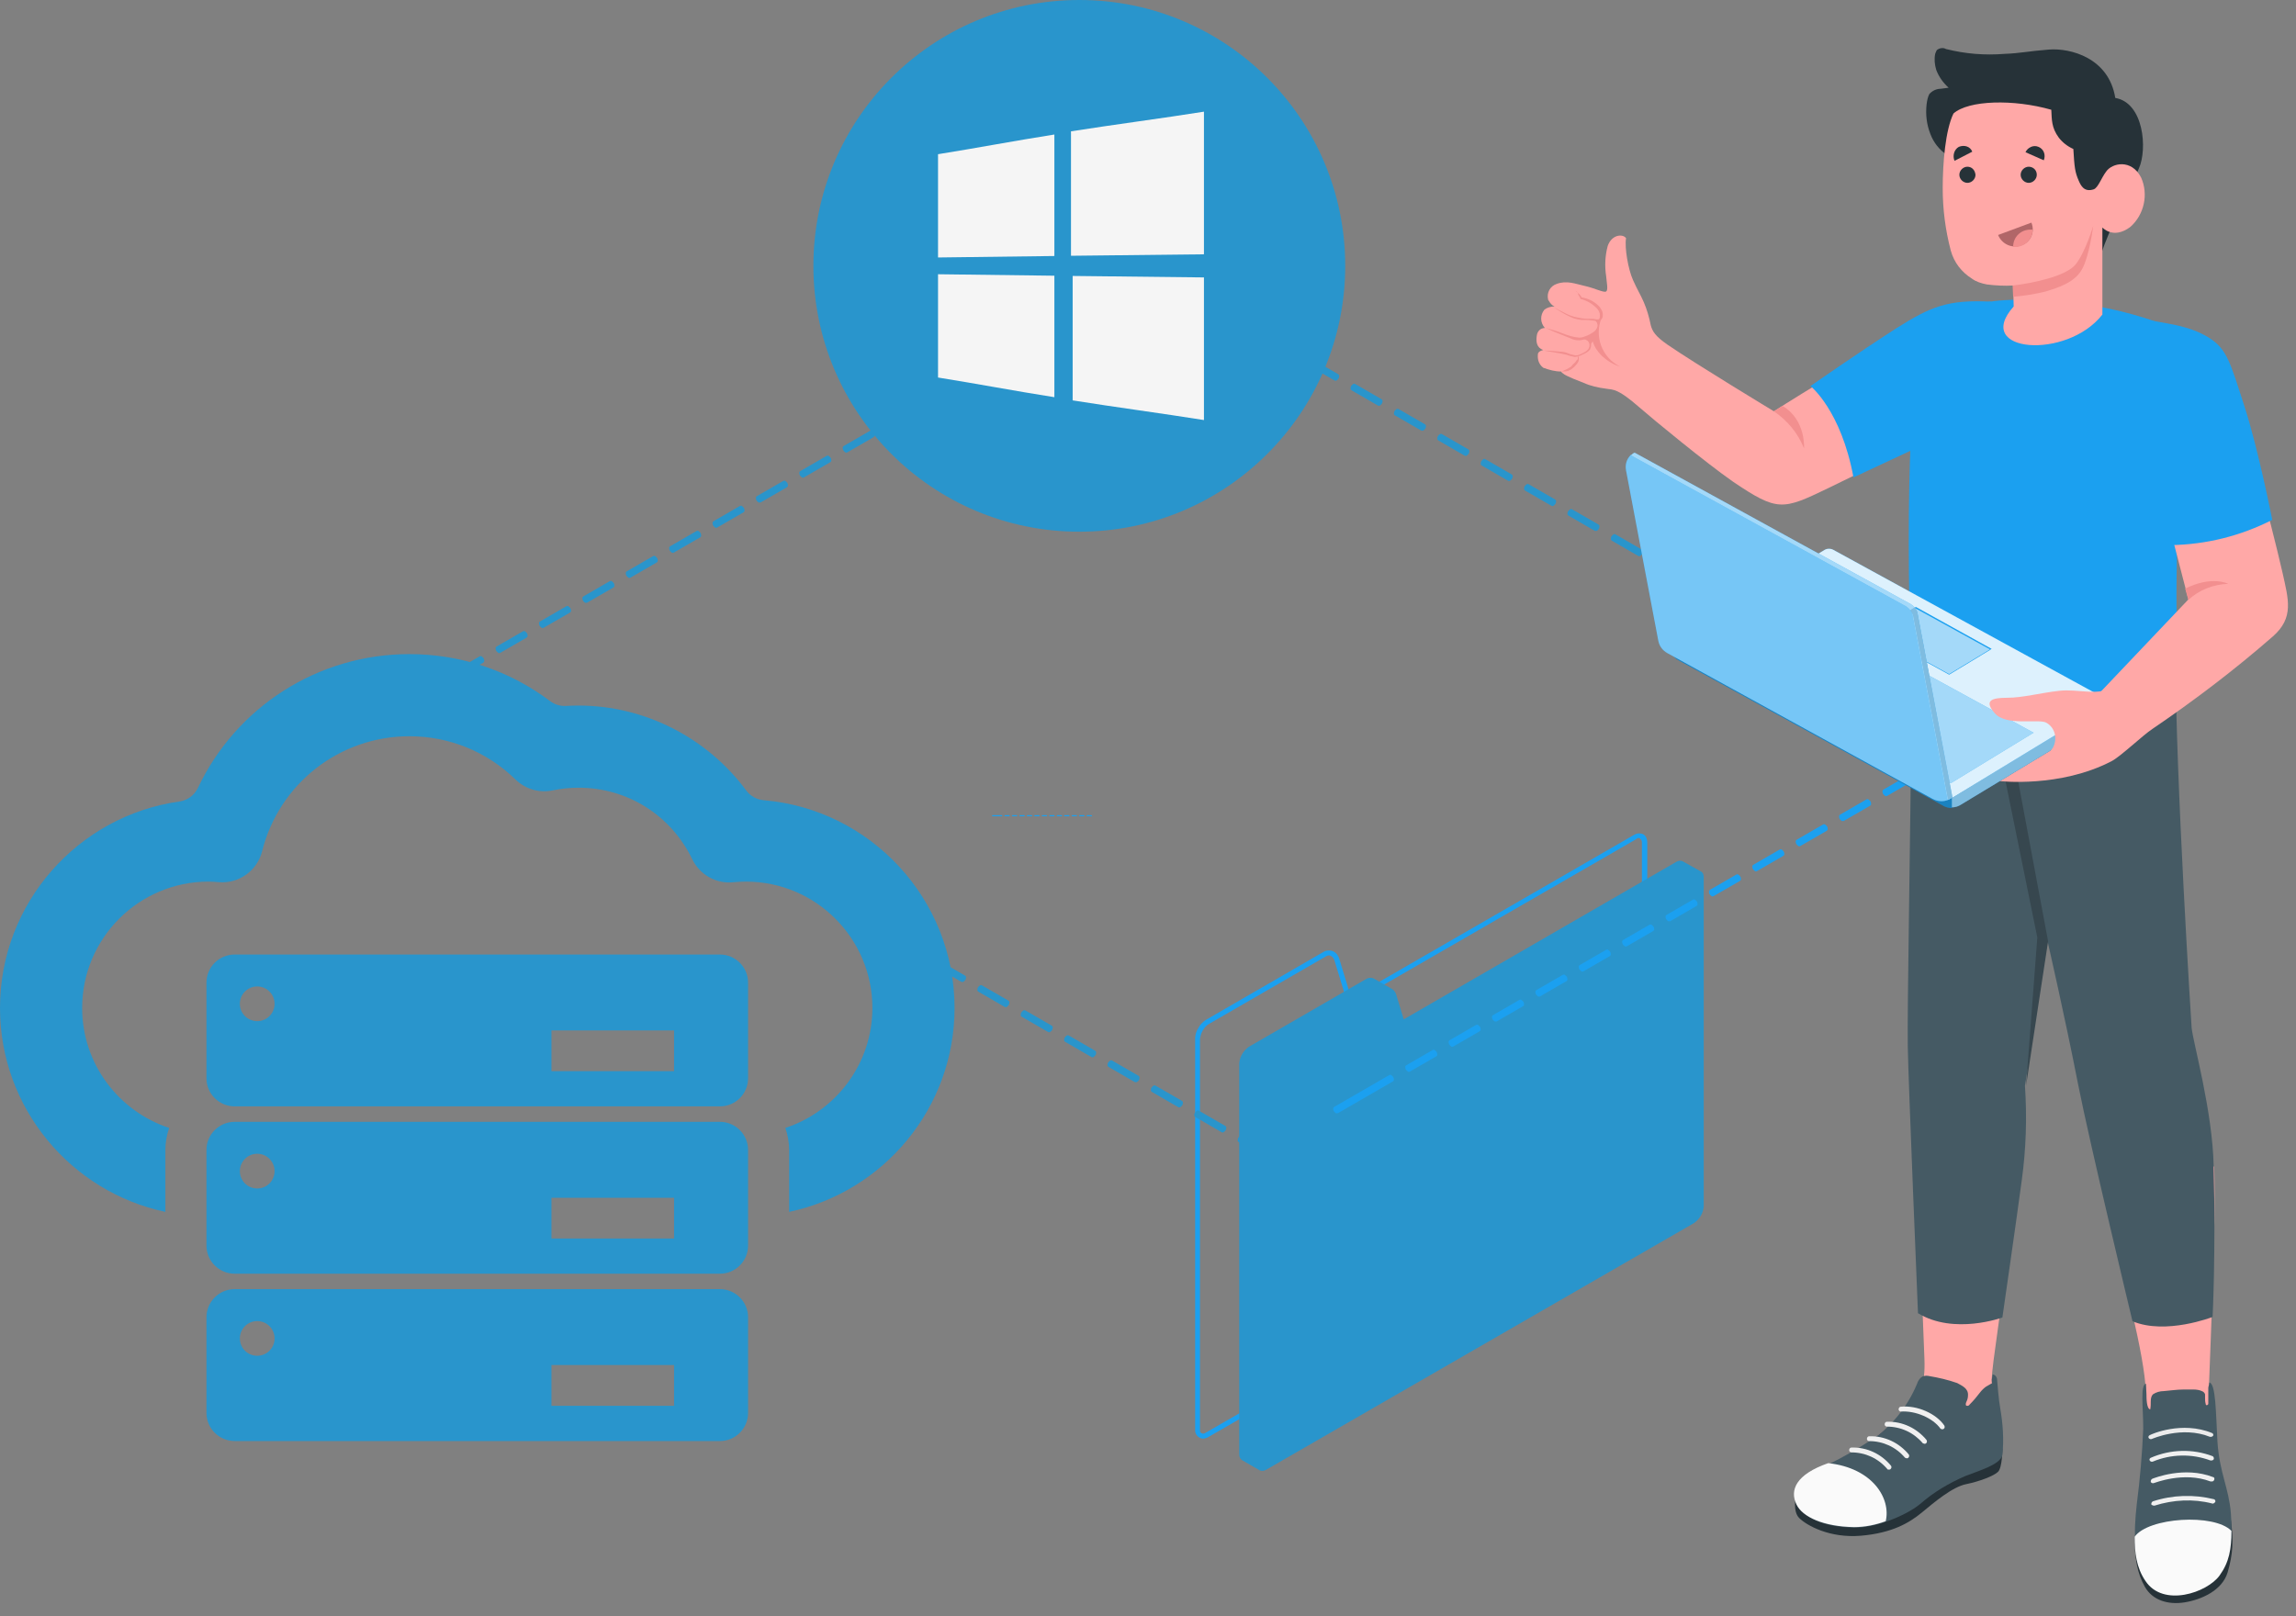 <?xml version="1.0" encoding="UTF-8" standalone="no"?><!DOCTYPE svg PUBLIC "-//W3C//DTD SVG 1.1//EN" "http://www.w3.org/Graphics/SVG/1.1/DTD/svg11.dtd"><svg width="100%" height="100%" viewBox="0 0 125 88" version="1.1" xmlns="http://www.w3.org/2000/svg" xmlns:xlink="http://www.w3.org/1999/xlink" xml:space="preserve" xmlns:serif="http://www.serif.com/" style="fill-rule:evenodd;clip-rule:evenodd;stroke-linejoin:round;stroke-miterlimit:2;"><rect x="0" y="0" width="125" height="88" fill="#808080" stroke="none"/><g><path d="M65.505,78.339c-0.234,0 -0.439,-0.205 -0.439,-0.439l0,-21.337c0,-0.205 0.059,-0.41 0.176,-0.586c0.088,-0.175 0.234,-0.322 0.41,-0.439l6.38,-3.688c0.176,-0.117 0.41,-0.117 0.586,-0.029c0.146,0.088 0.234,0.205 0.292,0.381l0.527,1.727c0.029,0.117 0.088,0.204 0.205,0.234c0.088,0.029 0.205,0.029 0.293,-0.03l15.015,-8.663c0.146,-0.088 0.292,-0.117 0.468,-0.059l0.059,0.029c0.146,0.088 0.205,0.264 0.205,0.439l-0,17.913c-0.03,0.41 -0.235,0.79 -0.586,1.025l-23.357,13.463c-0.087,0.03 -0.146,0.059 -0.234,0.059Zm6.849,-26.313c-0.058,0 -0.146,0.029 -0.175,0.059l-6.381,3.687c-0.146,0.088 -0.234,0.205 -0.322,0.352c-0.088,0.146 -0.117,0.292 -0.146,0.439l-0,21.337c-0,0.059 0.029,0.117 0.087,0.146c0.059,0.03 0.117,0.03 0.176,0l23.357,-13.464c0.263,-0.175 0.439,-0.468 0.439,-0.79l-0,-17.913c-0,-0.087 -0.029,-0.146 -0.088,-0.204l-0.029,-0.03c-0.088,-0.029 -0.147,0 -0.205,0.059l-15.015,8.664c-0.264,0.175 -0.644,0.087 -0.82,-0.176c-0.029,-0.059 -0.058,-0.117 -0.058,-0.176l-0.527,-1.727c-0.029,-0.087 -0.088,-0.175 -0.146,-0.204c-0.03,-0.03 -0.088,-0.059 -0.147,-0.059Z" style="fill:#1ba0f0;fill-rule:nonzero;"/><path d="M92.755,47.782c-0,-0.117 -0.029,-0.263 -0.147,-0.322l-0.995,-0.556c-0.117,-0.059 -0.263,-0.029 -0.351,0.029l-14.839,8.576l-0.41,-1.346c-0.029,-0.117 -0.117,-0.234 -0.205,-0.293l-0.966,-0.556c-0.146,-0.088 -0.322,-0.088 -0.468,-0l-6.381,3.688c-0.293,0.205 -0.498,0.527 -0.527,0.907l0,21.279c0,0.117 0.029,0.234 0.147,0.322l0.965,0.556c0.118,0.058 0.264,0.029 0.352,-0.029l23.298,-13.435c0.293,-0.205 0.498,-0.527 0.527,-0.907l-0,-17.913Z" style="fill:#2995cc;fill-rule:nonzero;"/></g><g><path d="M54.03,44.39c-0.007,-0 -0.015,0.005 -0.015,0.01c-0.008,0.01 -0.008,0.024 -0,0.039c-0,0.005 0.008,0.005 0.015,0.01l0.515,-0c0.007,-0 0.015,-0.005 0.015,-0.01c0.008,-0.01 0.008,-0.025 -0,-0.039c-0,-0.005 -0.008,-0.01 -0.015,-0.01l-0.515,-0Z" style="fill:#1ba0f0;fill-rule:nonzero;"/><path d="M54.706,44.39c-0.008,-0 -0.016,0.005 -0.016,0.01c-0.007,0.01 -0.007,0.024 0,0.039c0,0.005 0.008,0.01 0.016,0.01l0.245,-0c0.008,-0 0.016,-0.005 0.016,-0.01c0.007,-0.01 0.007,-0.025 -0,-0.039c-0,-0.005 -0.008,-0.01 -0.016,-0.01l-0.245,-0Z" style="fill:#1ba0f0;fill-rule:nonzero;"/><path d="M55.112,44.39c-0.007,-0 -0.015,0.005 -0.015,0.01c-0.008,0.01 -0.008,0.024 0,0.039c0,0.005 0.008,0.01 0.015,0.01l0.246,-0c0.008,-0 0.015,-0.005 0.015,-0.01c0.008,-0.01 0.008,-0.025 0,-0.039c0,-0.005 -0.007,-0.01 -0.015,-0.01l-0.246,-0Z" style="fill:#1ba0f0;fill-rule:nonzero;"/><path d="M55.519,44.39c-0.007,-0 -0.015,0.005 -0.015,0.01c-0.008,0.01 -0.008,0.024 -0,0.039c-0,0.005 0.008,0.005 0.015,0.01l0.246,-0c0.007,-0 0.015,-0.005 0.015,-0.01c0.008,-0.01 0.008,-0.025 0,-0.039c0,-0.005 -0.008,-0.01 -0.015,-0.01l-0.246,-0Z" style="fill:#1ba0f0;fill-rule:nonzero;"/><path d="M55.926,44.39c-0.008,-0 -0.015,0.005 -0.015,0.01c-0.008,0.01 -0.008,0.024 -0,0.039c-0,0.005 0.007,0.01 0.015,0.01l0.246,-0c0.007,-0 0.015,-0.005 0.015,-0.01c0.008,-0.01 0.008,-0.025 -0,-0.039c-0,-0.005 -0.008,-0.01 -0.015,-0.01l-0.246,-0Z" style="fill:#1ba0f0;fill-rule:nonzero;"/><path d="M56.333,44.39c-0.008,-0 -0.016,0.005 -0.016,0.01c-0.007,0.01 -0.007,0.024 0,0.039c0,0.005 0.008,0.01 0.016,0.01l0.245,-0c0.008,-0 0.016,-0.005 0.016,-0.01c0.007,-0.01 0.007,-0.025 -0,-0.039c-0,-0.005 -0.008,-0.01 -0.016,-0.01l-0.245,-0Z" style="fill:#1ba0f0;fill-rule:nonzero;"/><path d="M56.74,44.39c-0.008,-0 -0.016,0.005 -0.016,0.01c-0.008,0.01 -0.008,0.024 0,0.039c0,0.005 0.008,0.01 0.016,0.01l0.245,-0c0.008,-0 0.015,-0.005 0.015,-0.01c0.008,-0.01 0.008,-0.025 0,-0.039c0,-0.005 -0.007,-0.01 -0.015,-0.01l-0.245,-0Z" style="fill:#1ba0f0;fill-rule:nonzero;"/><path d="M57.146,44.39c-0.007,-0 -0.015,0.005 -0.015,0.01c-0.008,0.01 -0.008,0.024 -0,0.039c-0,0.005 0.008,0.005 0.015,0.01l0.246,-0c0.008,-0 0.015,-0.005 0.015,-0.01c0.008,-0.01 0.008,-0.025 0,-0.039c0,-0.005 -0.007,-0.01 -0.015,-0.01l-0.246,-0Z" style="fill:#1ba0f0;fill-rule:nonzero;"/><path d="M57.553,44.39c-0.008,-0 -0.015,0.005 -0.015,0.01c-0.008,0.01 -0.008,0.024 -0,0.039c-0,0.005 0.007,0.01 0.015,0.01l0.246,-0c0.007,-0 0.015,-0.005 0.015,-0.01c0.008,-0.01 0.008,-0.025 -0,-0.039c-0,-0.005 -0.008,-0.01 -0.015,-0.01l-0.246,-0Z" style="fill:#1ba0f0;fill-rule:nonzero;"/><path d="M57.96,44.39c-0.008,-0 -0.016,0.005 -0.016,0.01c-0.007,0.01 -0.007,0.024 0,0.039c0,0.005 0.008,0.01 0.016,0.01l0.245,-0c0.008,-0 0.016,-0.005 0.016,-0.01c0.007,-0.01 0.007,-0.025 -0,-0.039c-0,-0.005 -0.008,-0.01 -0.016,-0.01l-0.245,-0Z" style="fill:#1ba0f0;fill-rule:nonzero;"/><path d="M58.367,44.39c-0.008,-0 -0.016,0.005 -0.016,0.01c-0.007,0.01 -0.007,0.024 0,0.039c0,0.005 0.008,0.01 0.016,0.01l0.245,-0c0.008,-0 0.015,-0.005 0.015,-0.01c0.008,-0.01 0.008,-0.025 0,-0.039c0,-0.005 -0.007,-0.01 -0.015,-0.01l-0.245,-0Z" style="fill:#1ba0f0;fill-rule:nonzero;"/><path d="M58.773,44.39c-0.007,-0 -0.015,0.005 -0.015,0.01c-0.008,0.01 -0.008,0.024 -0,0.039c-0,0.005 0.008,0.005 0.015,0.01l0.246,-0c0.008,-0 0.015,-0.005 0.015,-0.01c0.008,-0.01 0.008,-0.025 0,-0.039c0,-0.005 -0.007,-0.01 -0.015,-0.01l-0.246,-0Z" style="fill:#1ba0f0;fill-rule:nonzero;"/><path d="M59.18,44.39c-0.008,-0 -0.015,0.005 -0.015,0.01c-0.008,0.01 -0.008,0.024 -0,0.039c-0,0.005 0.007,0.01 0.015,0.01l0.246,-0c0.007,-0 0.015,-0.005 0.015,-0.01c0.008,-0.01 0.008,-0.025 -0,-0.039c-0,-0.005 -0.008,-0.01 -0.015,-0.01l-0.246,-0Z" style="fill:#1ba0f0;fill-rule:nonzero;"/></g><g><path d="M23.12,37.47c-0.044,0.026 -0.072,0.081 -0.056,0.109c-0.011,0.083 0.038,0.169 0.133,0.229c0.016,0.029 0.061,0.003 0.122,0.006l2.986,-1.725c0.044,-0.026 0.072,-0.08 0.056,-0.109c0.011,-0.083 -0.038,-0.169 -0.133,-0.229c-0.016,-0.029 -0.077,-0.032 -0.122,-0.006l-2.986,1.725Z" style="fill:#2995cc;fill-rule:nonzero;"/><path d="M27.042,35.204c-0.045,0.026 -0.073,0.081 -0.056,0.109c-0.012,0.083 0.038,0.169 0.132,0.229c0.017,0.029 0.078,0.032 0.123,0.006l1.426,-0.824c0.044,-0.026 0.072,-0.08 0.056,-0.109c0.011,-0.083 -0.039,-0.169 -0.133,-0.229c-0.016,-0.028 -0.078,-0.031 -0.122,-0.006l-1.426,0.824Z" style="fill:#2995cc;fill-rule:nonzero;"/><path d="M29.404,33.84c-0.045,0.025 -0.073,0.08 -0.056,0.108c-0.012,0.083 0.038,0.169 0.132,0.23c0.017,0.028 0.078,0.031 0.122,0.005l1.427,-0.824c0.044,-0.025 0.072,-0.08 0.056,-0.108c0.011,-0.083 -0.039,-0.169 -0.133,-0.23c-0.017,-0.028 -0.078,-0.031 -0.122,-0.005l-1.426,0.824Z" style="fill:#2995cc;fill-rule:nonzero;"/><path d="M31.766,32.475c-0.045,0.026 -0.073,0.08 -0.056,0.109c-0.012,0.083 0.038,0.169 0.132,0.229c0.017,0.029 0.061,0.003 0.122,0.006l1.426,-0.824c0.045,-0.026 0.073,-0.08 0.056,-0.109c0.012,-0.083 -0.038,-0.169 -0.132,-0.229c-0.017,-0.029 -0.078,-0.032 -0.122,-0.006l-1.426,0.824Z" style="fill:#2995cc;fill-rule:nonzero;"/><path d="M34.128,31.11c-0.045,0.026 -0.073,0.08 -0.056,0.109c-0.012,0.083 0.038,0.169 0.132,0.229c0.017,0.029 0.078,0.032 0.122,0.006l1.426,-0.824c0.045,-0.026 0.073,-0.08 0.056,-0.109c0.012,-0.083 -0.038,-0.169 -0.132,-0.229c-0.017,-0.029 -0.078,-0.032 -0.122,-0.006l-1.426,0.824Z" style="fill:#2995cc;fill-rule:nonzero;"/><path d="M36.489,29.745c-0.044,0.026 -0.072,0.08 -0.056,0.109c-0.011,0.083 0.039,0.169 0.133,0.229c0.016,0.029 0.078,0.032 0.122,0.006l1.426,-0.824c0.045,-0.026 0.073,-0.08 0.056,-0.109c0.012,-0.083 -0.038,-0.169 -0.132,-0.229c-0.017,-0.029 -0.078,-0.032 -0.123,-0.006l-1.426,0.824Z" style="fill:#2995cc;fill-rule:nonzero;"/><path d="M38.851,28.38c-0.044,0.026 -0.072,0.081 -0.056,0.109c-0.011,0.083 0.039,0.169 0.133,0.23c0.016,0.028 0.077,0.031 0.122,0.005l1.426,-0.824c0.045,-0.025 0.073,-0.08 0.056,-0.108c0.012,-0.084 -0.038,-0.17 -0.132,-0.23c-0.017,-0.028 -0.078,-0.031 -0.123,-0.006l-1.426,0.824Z" style="fill:#2995cc;fill-rule:nonzero;"/><path d="M41.213,27.016c-0.044,0.025 -0.072,0.08 -0.056,0.109c-0.011,0.083 0.038,0.169 0.133,0.229c0.016,0.028 0.061,0.003 0.122,0.006l1.426,-0.824c0.045,-0.026 0.073,-0.081 0.056,-0.109c0.011,-0.083 -0.038,-0.169 -0.133,-0.23c-0.016,-0.028 -0.077,-0.031 -0.122,-0.005l-1.426,0.824Z" style="fill:#2995cc;fill-rule:nonzero;"/><path d="M43.575,25.651c-0.044,0.026 -0.072,0.08 -0.056,0.109c-0.011,0.083 0.038,0.169 0.133,0.229c0.016,0.029 0.077,0.032 0.122,0.006l1.426,-0.824c0.044,-0.026 0.072,-0.08 0.056,-0.109c0.011,-0.083 -0.038,-0.169 -0.133,-0.229c-0.016,-0.029 -0.077,-0.032 -0.122,-0.006l-1.426,0.824Z" style="fill:#2995cc;fill-rule:nonzero;"/><path d="M45.937,24.286c-0.045,0.026 -0.073,0.08 -0.056,0.109c-0.011,0.083 0.038,0.169 0.132,0.229c0.017,0.029 0.078,0.032 0.123,0.006l1.426,-0.824c0.044,-0.026 0.072,-0.08 0.056,-0.109c0.011,-0.083 -0.039,-0.169 -0.133,-0.229c-0.016,-0.029 -0.077,-0.032 -0.122,-0.006l-1.426,0.824Z" style="fill:#2995cc;fill-rule:nonzero;"/><path d="M48.299,22.921c-0.045,0.026 -0.073,0.081 -0.056,0.109c-0.012,0.083 0.038,0.169 0.132,0.229c0.017,0.029 0.078,0.032 0.123,0.006l1.426,-0.824c0.044,-0.026 0.072,-0.08 0.056,-0.109c0.011,-0.083 -0.039,-0.169 -0.133,-0.229c-0.016,-0.029 -0.078,-0.031 -0.122,-0.006l-1.426,0.824Z" style="fill:#2995cc;fill-rule:nonzero;"/><path d="M50.661,21.557c-0.045,0.025 -0.073,0.08 -0.056,0.108c-0.012,0.083 0.038,0.169 0.132,0.23c0.017,0.028 0.061,0.003 0.122,0.005l1.426,-0.824c0.045,-0.025 0.073,-0.08 0.056,-0.108c0.012,-0.083 -0.038,-0.169 -0.132,-0.23c-0.017,-0.028 -0.078,-0.031 -0.122,-0.005l-1.426,0.824Z" style="fill:#2995cc;fill-rule:nonzero;"/><path d="M53.023,20.192c-0.045,0.026 -0.073,0.08 -0.056,0.109c-0.012,0.083 0.038,0.169 0.132,0.229c0.017,0.029 0.078,0.031 0.122,0.006l1.426,-0.824c0.045,-0.026 0.073,-0.08 0.056,-0.109c0.012,-0.083 -0.038,-0.169 -0.132,-0.229c-0.017,-0.029 -0.078,-0.032 -0.122,-0.006l-1.426,0.824Z" style="fill:#2995cc;fill-rule:nonzero;"/></g><g><path d="M72.643,60.273c-0.045,0.026 -0.073,0.08 -0.056,0.109c-0.011,0.083 0.038,0.169 0.132,0.229c0.017,0.029 0.062,0.003 0.123,0.006l2.985,-1.725c0.045,-0.026 0.073,-0.081 0.056,-0.109c0.012,-0.083 -0.038,-0.169 -0.132,-0.23c-0.017,-0.028 -0.078,-0.031 -0.122,-0.005l-2.986,1.725Z" style="fill:#1ba0f0;fill-rule:nonzero;"/><path d="M76.565,58.007c-0.045,0.026 -0.073,0.08 -0.056,0.109c-0.012,0.083 0.038,0.169 0.132,0.229c0.017,0.029 0.078,0.032 0.122,0.006l1.426,-0.824c0.045,-0.026 0.073,-0.08 0.056,-0.109c0.012,-0.083 -0.038,-0.169 -0.132,-0.229c-0.017,-0.029 -0.078,-0.032 -0.122,-0.006l-1.426,0.824Z" style="fill:#1ba0f0;fill-rule:nonzero;"/><path d="M78.926,56.642c-0.044,0.026 -0.072,0.08 -0.056,0.109c-0.011,0.083 0.039,0.169 0.133,0.229c0.016,0.029 0.078,0.032 0.122,0.006l1.426,-0.824c0.045,-0.026 0.073,-0.08 0.056,-0.109c0.012,-0.083 -0.038,-0.169 -0.132,-0.229c-0.017,-0.029 -0.078,-0.032 -0.122,-0.006l-1.427,0.824Z" style="fill:#1ba0f0;fill-rule:nonzero;"/><path d="M81.288,55.277c-0.044,0.026 -0.072,0.08 -0.056,0.109c-0.011,0.083 0.039,0.169 0.133,0.229c0.016,0.029 0.061,0.003 0.122,0.006l1.426,-0.824c0.045,-0.026 0.073,-0.08 0.056,-0.109c0.012,-0.083 -0.038,-0.169 -0.132,-0.229c-0.017,-0.029 -0.078,-0.031 -0.123,-0.006l-1.426,0.824Z" style="fill:#1ba0f0;fill-rule:nonzero;"/><path d="M83.65,53.913c-0.044,0.025 -0.072,0.08 -0.056,0.108c-0.011,0.083 0.038,0.169 0.133,0.23c0.016,0.028 0.077,0.031 0.122,0.005l1.426,-0.824c0.045,-0.025 0.073,-0.08 0.056,-0.108c0.011,-0.083 -0.038,-0.169 -0.132,-0.23c-0.017,-0.028 -0.078,-0.031 -0.123,-0.005l-1.426,0.824Z" style="fill:#1ba0f0;fill-rule:nonzero;"/><path d="M86.012,52.548c-0.044,0.026 -0.072,0.08 -0.056,0.109c-0.011,0.083 0.038,0.169 0.133,0.229c0.016,0.029 0.077,0.031 0.122,0.006l1.426,-0.824c0.044,-0.026 0.072,-0.08 0.056,-0.109c0.011,-0.083 -0.038,-0.169 -0.133,-0.229c-0.016,-0.029 -0.077,-0.032 -0.122,-0.006l-1.426,0.824Z" style="fill:#1ba0f0;fill-rule:nonzero;"/><path d="M88.374,51.183c-0.045,0.026 -0.073,0.08 -0.056,0.109c-0.011,0.083 0.038,0.169 0.132,0.229c0.017,0.029 0.078,0.032 0.123,0.006l1.426,-0.824c0.044,-0.026 0.072,-0.08 0.056,-0.109c0.011,-0.083 -0.038,-0.169 -0.133,-0.229c-0.016,-0.029 -0.077,-0.032 -0.122,-0.006l-1.426,0.824Z" style="fill:#1ba0f0;fill-rule:nonzero;"/><path d="M90.736,49.818c-0.045,0.026 -0.073,0.08 -0.056,0.109c-0.012,0.083 0.038,0.169 0.132,0.229c0.017,0.029 0.061,0.003 0.123,0.006l1.426,-0.824c0.044,-0.026 0.072,-0.08 0.056,-0.109c0.011,-0.083 -0.039,-0.169 -0.133,-0.229c-0.016,-0.029 -0.078,-0.032 -0.122,-0.006l-1.426,0.824Z" style="fill:#1ba0f0;fill-rule:nonzero;"/><path d="M93.098,48.453c-0.045,0.026 -0.073,0.081 -0.056,0.109c-0.012,0.083 0.038,0.169 0.132,0.23c0.017,0.028 0.078,0.031 0.122,0.005l1.427,-0.824c0.044,-0.025 0.072,-0.08 0.056,-0.108c0.011,-0.084 -0.039,-0.17 -0.133,-0.23c-0.016,-0.028 -0.078,-0.031 -0.122,-0.006l-1.426,0.824Z" style="fill:#1ba0f0;fill-rule:nonzero;"/><path d="M95.46,47.089c-0.045,0.025 -0.073,0.08 -0.056,0.108c-0.012,0.084 0.038,0.17 0.132,0.23c0.017,0.028 0.078,0.031 0.122,0.006l1.426,-0.824c0.045,-0.026 0.073,-0.081 0.056,-0.109c0.012,-0.083 -0.038,-0.169 -0.132,-0.23c-0.017,-0.028 -0.078,-0.031 -0.122,-0.005l-1.426,0.824Z" style="fill:#1ba0f0;fill-rule:nonzero;"/><path d="M97.822,45.724c-0.045,0.026 -0.073,0.08 -0.056,0.109c-0.012,0.083 0.038,0.169 0.132,0.229c0.017,0.029 0.078,0.032 0.122,0.006l1.426,-0.824c0.045,-0.026 0.073,-0.08 0.056,-0.109c0.012,-0.083 -0.038,-0.169 -0.132,-0.229c-0.017,-0.029 -0.078,-0.032 -0.122,-0.006l-1.426,0.824Z" style="fill:#1ba0f0;fill-rule:nonzero;"/><path d="M100.183,44.359c-0.044,0.026 -0.072,0.08 -0.056,0.109c-0.011,0.083 0.039,0.169 0.133,0.229c0.016,0.029 0.061,0.003 0.122,0.006l1.426,-0.824c0.045,-0.026 0.073,-0.08 0.056,-0.109c0.012,-0.083 -0.038,-0.169 -0.132,-0.229c-0.017,-0.029 -0.078,-0.032 -0.123,-0.006l-1.426,0.824Z" style="fill:#1ba0f0;fill-rule:nonzero;"/><path d="M102.545,42.994c-0.044,0.026 -0.072,0.08 -0.056,0.109c-0.011,0.083 0.039,0.169 0.133,0.229c0.016,0.029 0.077,0.032 0.122,0.006l1.426,-0.824c0.045,-0.026 0.073,-0.08 0.056,-0.109c0.012,-0.083 -0.038,-0.169 -0.132,-0.229c-0.017,-0.029 -0.078,-0.031 -0.123,-0.006l-1.426,0.824Z" style="fill:#1ba0f0;fill-rule:nonzero;"/></g><g><path d="M95.665,33.557c0.045,0.026 0.073,0.08 0.057,0.109c0.011,0.083 -0.039,0.169 -0.133,0.229c-0.017,0.029 -0.061,0.003 -0.122,0.006l-2.986,-1.726c-0.045,-0.025 -0.073,-0.08 -0.056,-0.108c-0.011,-0.083 0.038,-0.169 0.132,-0.23c0.017,-0.028 0.078,-0.031 0.123,-0.005l2.985,1.725Z" style="fill:#2995cc;fill-rule:nonzero;"/><path d="M91.744,31.291c0.044,0.026 0.072,0.08 0.056,0.109c0.011,0.083 -0.038,0.169 -0.133,0.229c-0.016,0.029 -0.077,0.031 -0.122,0.006l-1.426,-0.824c-0.044,-0.026 -0.072,-0.08 -0.056,-0.109c-0.011,-0.083 0.038,-0.169 0.133,-0.229c0.016,-0.029 0.077,-0.032 0.122,-0.006l1.426,0.824Z" style="fill:#2995cc;fill-rule:nonzero;"/><path d="M89.382,29.926c0.045,0.026 0.073,0.08 0.056,0.109c0.011,0.083 -0.038,0.169 -0.132,0.229c-0.017,0.029 -0.078,0.032 -0.123,0.006l-1.426,-0.824c-0.044,-0.026 -0.072,-0.08 -0.056,-0.109c-0.011,-0.083 0.038,-0.169 0.133,-0.229c0.016,-0.029 0.077,-0.032 0.122,-0.006l1.426,0.824Z" style="fill:#2995cc;fill-rule:nonzero;"/><path d="M87.02,28.561c0.045,0.026 0.073,0.08 0.056,0.109c0.012,0.083 -0.038,0.169 -0.132,0.229c-0.017,0.029 -0.061,0.003 -0.123,0.006l-1.426,-0.824c-0.044,-0.026 -0.072,-0.08 -0.056,-0.109c-0.011,-0.083 0.039,-0.169 0.133,-0.229c0.016,-0.029 0.077,-0.032 0.122,-0.006l1.426,0.824Z" style="fill:#2995cc;fill-rule:nonzero;"/><path d="M84.658,27.196c0.045,0.026 0.073,0.081 0.056,0.109c0.012,0.083 -0.038,0.169 -0.132,0.23c-0.017,0.028 -0.078,0.031 -0.122,0.005l-1.427,-0.824c-0.044,-0.025 -0.072,-0.08 -0.056,-0.108c-0.011,-0.084 0.039,-0.17 0.133,-0.23c0.016,-0.028 0.078,-0.031 0.122,-0.006l1.426,0.824Z" style="fill:#2995cc;fill-rule:nonzero;"/><path d="M82.296,25.832c0.045,0.025 0.073,0.08 0.056,0.109c0.012,0.083 -0.038,0.169 -0.132,0.229c-0.017,0.028 -0.078,0.031 -0.122,0.006l-1.426,-0.824c-0.045,-0.026 -0.073,-0.081 -0.056,-0.109c-0.012,-0.083 0.038,-0.169 0.132,-0.23c0.017,-0.028 0.078,-0.031 0.122,-0.005l1.426,0.824Z" style="fill:#2995cc;fill-rule:nonzero;"/><path d="M79.934,24.467c0.045,0.026 0.073,0.08 0.056,0.109c0.012,0.083 -0.038,0.169 -0.132,0.229c-0.017,0.029 -0.078,0.032 -0.122,0.006l-1.426,-0.824c-0.045,-0.026 -0.073,-0.08 -0.056,-0.109c-0.012,-0.083 0.038,-0.169 0.132,-0.229c0.017,-0.029 0.078,-0.032 0.122,-0.006l1.426,0.824Z" style="fill:#2995cc;fill-rule:nonzero;"/><path d="M77.573,23.102c0.044,0.026 0.072,0.08 0.056,0.109c0.011,0.083 -0.039,0.169 -0.133,0.229c-0.016,0.029 -0.061,0.003 -0.122,0.006l-1.426,-0.824c-0.045,-0.026 -0.073,-0.08 -0.056,-0.109c-0.012,-0.083 0.038,-0.169 0.132,-0.229c0.017,-0.029 0.078,-0.032 0.123,-0.006l1.426,0.824Z" style="fill:#2995cc;fill-rule:nonzero;"/><path d="M75.211,21.737c0.044,0.026 0.072,0.081 0.056,0.109c0.011,0.083 -0.039,0.169 -0.133,0.229c-0.016,0.029 -0.077,0.032 -0.122,0.006l-1.426,-0.824c-0.045,-0.026 -0.073,-0.08 -0.056,-0.109c-0.012,-0.083 0.038,-0.169 0.132,-0.229c0.017,-0.029 0.078,-0.031 0.123,-0.006l1.426,0.824Z" style="fill:#2995cc;fill-rule:nonzero;"/><path d="M72.849,20.373c0.044,0.025 0.072,0.08 0.056,0.108c0.011,0.083 -0.038,0.169 -0.133,0.23c-0.016,0.028 -0.077,0.031 -0.122,0.005l-1.426,-0.824c-0.045,-0.025 -0.073,-0.08 -0.056,-0.108c-0.011,-0.083 0.038,-0.169 0.133,-0.23c0.016,-0.028 0.077,-0.031 0.122,-0.005l1.426,0.824Z" style="fill:#2995cc;fill-rule:nonzero;"/><path d="M70.487,19.008c0.044,0.026 0.072,0.08 0.056,0.109c0.011,0.083 -0.038,0.169 -0.133,0.229c-0.016,0.029 -0.077,0.031 -0.122,0.006l-1.426,-0.824c-0.044,-0.026 -0.072,-0.08 -0.056,-0.109c-0.011,-0.083 0.038,-0.169 0.133,-0.229c0.016,-0.029 0.077,-0.032 0.122,-0.006l1.426,0.824Z" style="fill:#2995cc;fill-rule:nonzero;"/><path d="M68.125,17.643c0.045,0.026 0.073,0.08 0.056,0.109c0.011,0.083 -0.038,0.169 -0.132,0.229c-0.017,0.029 -0.062,0.003 -0.123,0.006l-1.426,-0.824c-0.044,-0.026 -0.072,-0.08 -0.056,-0.109c-0.011,-0.083 0.038,-0.169 0.133,-0.229c0.016,-0.029 0.077,-0.032 0.122,-0.006l1.426,0.824Z" style="fill:#2995cc;fill-rule:nonzero;"/><path d="M65.763,16.278c0.045,0.026 0.073,0.08 0.056,0.109c0.012,0.083 -0.038,0.169 -0.132,0.229c-0.017,0.029 -0.078,0.032 -0.123,0.006l-1.426,-0.824c-0.044,-0.026 -0.072,-0.08 -0.056,-0.109c-0.011,-0.083 0.039,-0.169 0.133,-0.229c0.016,-0.029 0.078,-0.032 0.122,-0.006l1.426,0.824Z" style="fill:#2995cc;fill-rule:nonzero;"/></g><g><path d="M80.073,69.035c0.044,0.026 0.072,0.081 0.056,0.109c0.011,0.083 -0.039,0.169 -0.133,0.23c-0.016,0.028 -0.061,0.002 -0.122,0.005l-2.986,-1.725c-0.044,-0.026 -0.073,-0.08 -0.056,-0.109c-0.011,-0.083 0.038,-0.169 0.133,-0.229c0.016,-0.029 0.077,-0.032 0.122,-0.006l2.986,1.725Z" style="fill:#2995cc;fill-rule:nonzero;"/><path d="M76.151,66.769c0.045,0.026 0.073,0.081 0.056,0.109c0.011,0.083 -0.038,0.169 -0.133,0.229c-0.016,0.029 -0.077,0.032 -0.122,0.006l-1.426,-0.824c-0.044,-0.025 -0.072,-0.08 -0.056,-0.109c-0.011,-0.083 0.038,-0.169 0.133,-0.229c0.016,-0.028 0.077,-0.031 0.122,-0.006l1.426,0.824Z" style="fill:#2995cc;fill-rule:nonzero;"/><path d="M73.789,65.405c0.045,0.025 0.073,0.08 0.056,0.108c0.012,0.083 -0.038,0.169 -0.132,0.23c-0.017,0.028 -0.078,0.031 -0.123,0.005l-1.426,-0.824c-0.044,-0.025 -0.072,-0.08 -0.056,-0.108c-0.011,-0.083 0.039,-0.169 0.133,-0.23c0.016,-0.028 0.077,-0.031 0.122,-0.005l1.426,0.824Z" style="fill:#2995cc;fill-rule:nonzero;"/><path d="M71.427,64.04c0.045,0.026 0.073,0.08 0.056,0.109c0.012,0.083 -0.038,0.169 -0.132,0.229c-0.017,0.029 -0.061,0.003 -0.123,0.006l-1.426,-0.824c-0.044,-0.026 -0.072,-0.08 -0.056,-0.109c-0.011,-0.083 0.039,-0.169 0.133,-0.229c0.016,-0.029 0.078,-0.032 0.122,-0.006l1.426,0.824Z" style="fill:#2995cc;fill-rule:nonzero;"/><path d="M69.065,62.675c0.045,0.026 0.073,0.08 0.056,0.109c0.012,0.083 -0.038,0.169 -0.132,0.229c-0.017,0.029 -0.078,0.032 -0.122,0.006l-1.426,-0.824c-0.045,-0.026 -0.073,-0.08 -0.056,-0.109c-0.012,-0.083 0.038,-0.169 0.132,-0.229c0.017,-0.029 0.078,-0.032 0.122,-0.006l1.426,0.824Z" style="fill:#2995cc;fill-rule:nonzero;"/><path d="M66.703,61.31c0.045,0.026 0.073,0.08 0.056,0.109c0.012,0.083 -0.038,0.169 -0.132,0.229c-0.017,0.029 -0.078,0.032 -0.122,0.006l-1.426,-0.824c-0.045,-0.026 -0.073,-0.08 -0.056,-0.109c-0.012,-0.083 0.038,-0.169 0.132,-0.229c0.017,-0.029 0.078,-0.032 0.122,-0.006l1.426,0.824Z" style="fill:#2995cc;fill-rule:nonzero;"/><path d="M64.342,59.945c0.044,0.026 0.072,0.081 0.056,0.109c0.011,0.083 -0.039,0.169 -0.133,0.23c-0.017,0.028 -0.078,0.031 -0.122,0.005l-1.426,-0.824c-0.045,-0.025 -0.073,-0.08 -0.056,-0.108c-0.012,-0.084 0.038,-0.169 0.132,-0.23c0.017,-0.028 0.078,-0.031 0.122,-0.006l1.427,0.824Z" style="fill:#2995cc;fill-rule:nonzero;"/><path d="M61.98,58.581c0.044,0.025 0.072,0.08 0.056,0.109c0.011,0.083 -0.039,0.169 -0.133,0.229c-0.016,0.028 -0.061,0.003 -0.122,0.006l-1.426,-0.824c-0.045,-0.026 -0.073,-0.081 -0.056,-0.109c-0.012,-0.083 0.038,-0.169 0.132,-0.229c0.017,-0.029 0.078,-0.032 0.123,-0.006l1.426,0.824Z" style="fill:#2995cc;fill-rule:nonzero;"/><path d="M59.618,57.216c0.044,0.026 0.072,0.08 0.056,0.109c0.011,0.083 -0.038,0.169 -0.133,0.229c-0.016,0.029 -0.077,0.032 -0.122,0.006l-1.426,-0.824c-0.045,-0.026 -0.073,-0.08 -0.056,-0.109c-0.011,-0.083 0.038,-0.169 0.132,-0.229c0.017,-0.029 0.078,-0.032 0.123,-0.006l1.426,0.824Z" style="fill:#2995cc;fill-rule:nonzero;"/><path d="M57.256,55.851c0.044,0.026 0.072,0.08 0.056,0.109c0.011,0.083 -0.038,0.169 -0.133,0.229c-0.016,0.029 -0.077,0.032 -0.122,0.006l-1.426,-0.824c-0.044,-0.026 -0.072,-0.08 -0.056,-0.109c-0.011,-0.083 0.038,-0.169 0.133,-0.229c0.016,-0.029 0.077,-0.032 0.122,-0.006l1.426,0.824Z" style="fill:#2995cc;fill-rule:nonzero;"/><path d="M54.894,54.486c0.045,0.026 0.073,0.081 0.056,0.109c0.011,0.083 -0.038,0.169 -0.132,0.229c-0.017,0.029 -0.078,0.032 -0.123,0.006l-1.426,-0.824c-0.044,-0.026 -0.072,-0.08 -0.056,-0.109c-0.011,-0.083 0.038,-0.169 0.133,-0.229c0.016,-0.028 0.077,-0.031 0.122,-0.006l1.426,0.824Z" style="fill:#2995cc;fill-rule:nonzero;"/><path d="M52.532,53.122c0.045,0.025 0.073,0.08 0.056,0.108c0.012,0.083 -0.038,0.169 -0.132,0.23c-0.017,0.028 -0.061,0.003 -0.123,0.005l-1.426,-0.824c-0.044,-0.025 -0.072,-0.08 -0.056,-0.108c-0.011,-0.083 0.039,-0.169 0.133,-0.23c0.016,-0.028 0.077,-0.031 0.122,-0.005l1.426,0.824Z" style="fill:#2995cc;fill-rule:nonzero;"/><path d="M50.17,51.757c0.045,0.026 0.073,0.08 0.056,0.109c0.012,0.083 -0.038,0.169 -0.132,0.229c-0.017,0.029 -0.078,0.031 -0.123,0.006l-1.426,-0.824c-0.044,-0.026 -0.072,-0.08 -0.056,-0.109c-0.011,-0.083 0.039,-0.169 0.133,-0.229c0.016,-0.029 0.078,-0.032 0.122,-0.006l1.426,0.824Z" style="fill:#2995cc;fill-rule:nonzero;"/></g><g><path d="M39.195,51.979l-26.42,-0c-0.845,-0 -1.535,0.683 -1.535,1.53l0,5.209c0,0.847 0.69,1.53 1.535,1.53l26.42,0c0.844,0 1.532,-0.683 1.532,-1.53l0,-5.209c0,-0.847 -0.69,-1.53 -1.532,-1.53Zm-25.191,3.628c-0.523,0 -0.946,-0.422 -0.946,-0.944c0,-0.522 0.423,-0.945 0.946,-0.945c0.523,0 0.944,0.423 0.944,0.945c0,0.523 -0.421,0.944 -0.944,0.944Zm22.694,2.724l-6.675,-0l0,-2.217l6.675,0l0,2.217Z" style="fill:#2995cc;fill-rule:nonzero;"/><path d="M39.195,61.09l-26.42,-0c-0.845,-0 -1.535,0.684 -1.535,1.531l0,5.209c0,0.845 0.69,1.53 1.535,1.53l26.42,0c0.844,0 1.532,-0.685 1.532,-1.53l0,-5.209c0,-0.847 -0.69,-1.531 -1.532,-1.531Zm-25.191,3.629c-0.523,0 -0.946,-0.42 -0.946,-0.945c0,-0.52 0.423,-0.945 0.946,-0.945c0.523,-0 0.944,0.424 0.944,0.945c0,0.524 -0.421,0.945 -0.944,0.945Zm22.694,2.723l-6.675,0l0,-2.217l6.675,0l0,2.217Z" style="fill:#2995cc;fill-rule:nonzero;"/><path d="M39.195,70.201l-26.42,0c-0.845,0 -1.535,0.684 -1.535,1.531l0,5.208c0,0.847 0.69,1.532 1.535,1.532l26.42,-0c0.844,-0 1.532,-0.685 1.532,-1.532l0,-5.208c0,-0.847 -0.69,-1.531 -1.532,-1.531Zm-25.191,3.628c-0.523,0 -0.946,-0.419 -0.946,-0.944c0,-0.522 0.423,-0.944 0.946,-0.944c0.523,0 0.944,0.422 0.944,0.944c0,0.525 -0.421,0.944 -0.944,0.944Zm22.694,2.723l-6.675,0l0,-2.217l6.675,0l0,2.217Z" style="fill:#2995cc;fill-rule:nonzero;"/><path d="M41.579,43.576c-0.378,-0.032 -0.726,-0.225 -0.951,-0.529c-2.118,-2.861 -5.514,-4.625 -9.128,-4.625c-0.227,-0 -0.453,0.007 -0.68,0.02c-0.314,0.019 -0.622,-0.074 -0.873,-0.264c-2.2,-1.659 -4.866,-2.558 -7.657,-2.558c-5.001,-0 -9.439,2.896 -11.513,7.283c-0.191,0.402 -0.571,0.681 -1.011,0.743c-5.511,0.775 -9.766,5.521 -9.766,11.242c0,5.455 3.867,10.02 9.004,11.106l-0,-3.373c-0,-0.421 0.078,-0.821 0.207,-1.199c-2.747,-0.903 -4.738,-3.488 -4.738,-6.533c-0,-3.794 3.086,-6.88 6.88,-6.88c0.192,0 0.38,0.015 0.568,0.031c1.093,0.084 2.082,-0.625 2.349,-1.685c0.924,-3.687 4.223,-6.262 8.019,-6.262c2.17,0 4.223,0.838 5.781,2.359c0.533,0.519 1.29,0.741 2.018,0.589c0.465,-0.097 0.939,-0.146 1.412,-0.146c2.656,-0 5.028,1.493 6.189,3.896c0.409,0.845 1.302,1.349 2.236,1.252c0.233,-0.023 0.465,-0.034 0.69,-0.034c3.794,-0 6.88,3.086 6.88,6.879c0,3.046 -1.992,5.631 -4.738,6.534c0.129,0.378 0.206,0.778 0.206,1.198l0,3.373c5.137,-1.086 9.006,-5.65 9.006,-11.105c-0.001,-5.935 -4.58,-10.821 -10.39,-11.312Z" style="fill:#2995cc;fill-rule:nonzero;"/></g><g id="Windows"><circle cx="58.76" cy="14.477" r="14.477" style="fill:#2995cc;"/><path d="M57.403,13.941l-0,-6.616c-2.263,0.358 -4.103,0.714 -6.334,1.072l-0,5.624c2.231,-0.026 4.071,-0.054 6.334,-0.08Z" style="fill:#f5f5f5;fill-rule:nonzero;"/><path d="M58.307,13.928c2.262,-0.027 5.007,-0.053 7.239,-0.08l0,-7.767c-2.232,0.357 -4.977,0.713 -7.239,1.071l0,6.776Z" style="fill:#f5f5f5;fill-rule:nonzero;"/><path d="M58.398,15.027c-0.001,2.259 -0,4.517 -0,6.776c2.231,0.358 4.916,0.714 7.148,1.071l0,-7.767c-2.232,-0.026 -4.916,-0.053 -7.148,-0.08Z" style="fill:#f5f5f5;fill-rule:nonzero;"/><path d="M57.403,15.014c-2.263,-0.027 -4.103,-0.054 -6.334,-0.08l-0,5.624c2.231,0.358 4.071,0.714 6.334,1.071l-0,-6.615Z" style="fill:#f5f5f5;fill-rule:nonzero;"/></g><path d="M104.771,73.998c-0.029,-1.171 -0.527,-12.205 -0.527,-12.205l5.503,3.337c-0.878,6.819 -1.259,8.898 -1.317,10.01c0.029,0.088 0.029,0.205 0.029,0.292c-0.059,1.347 -1.61,2.02 -2.839,2.869c-1.025,0.761 -2.137,1.405 -3.278,1.99c-0.879,0.41 -2.635,0.381 -2.84,-0.176c1.493,-1.053 3.22,-2.195 4.391,-3.395c0.614,-0.585 0.936,-1.288 0.878,-2.722Z" style="fill:#ffa8a7;fill-rule:nonzero;"/><path d="M97.805,81.491c-0.059,0 -0.205,0.82 0.146,1.171c0.41,0.41 1.668,1.112 3.366,0.966c1.698,-0.147 2.634,-0.703 3.308,-1.259c0.673,-0.556 1.668,-1.405 2.429,-1.551c0.702,-0.146 1.493,-0.439 1.727,-0.673c0.234,-0.234 0.234,-1.259 0.234,-1.259l-11.21,2.605Z" style="fill:#263238;fill-rule:nonzero;"/><path d="M108.488,74.847c0,0 0.176,0 0.234,0.234c0.029,0.293 0.088,1.142 0.176,1.61c0.146,0.849 0.205,1.698 0.117,2.546c-0.117,0.527 -1.288,0.849 -2.02,1.142c-0.878,0.38 -1.727,0.878 -2.458,1.522c-0.82,0.673 -2.517,1.317 -3.6,1.288c-1.669,-0.03 -2.752,-0.556 -3.044,-1.23c-0.381,-0.819 -0.235,-1.375 1.726,-2.253c0.761,-0.381 1.493,-0.791 2.196,-1.259c1.141,-0.732 2.019,-1.815 2.546,-3.073c0.059,-0.176 0.146,-0.322 0.293,-0.41c0.117,-0.058 0.263,-0.058 0.38,-0.029c0.527,0.088 1.025,0.205 1.522,0.38c0.264,0.147 0.615,0.293 0.586,0.674c-0,0.117 -0.03,0.234 -0.088,0.351c-0.029,0.058 -0.059,0.175 -0,0.205c0.058,0.029 0.146,-0 0.175,-0.059c0.205,-0.205 0.381,-0.41 0.557,-0.644c0.087,-0.117 0.204,-0.234 0.322,-0.322c0.117,-0.058 0.234,-0.146 0.351,-0.205c-0.059,-0.029 -0,-0.322 0.029,-0.468Z" style="fill:#455a64;fill-rule:nonzero;"/><path d="M99.532,79.676c2.429,0.264 3.424,1.932 3.131,3.162c-0.556,0.204 -1.141,0.321 -1.726,0.321c-1.669,-0.029 -2.81,-0.556 -3.132,-1.229c-0.381,-0.79 -0.029,-1.639 1.727,-2.254Z" style="fill:#fafafa;fill-rule:nonzero;"/><path d="M102.839,80.028c0.029,-0 0.059,-0 0.088,-0.03c0.058,-0.058 0.058,-0.117 0.029,-0.175c-0.527,-0.644 -1.317,-1.025 -2.166,-0.995c-0.058,-0 -0.117,0.058 -0.117,0.146c0,0.059 0.059,0.117 0.117,0.117c0.761,0 1.464,0.322 1.961,0.907c0,0.03 0.059,0.03 0.088,0.03Z" style="fill:#f0f0f0;fill-rule:nonzero;"/><path d="M103.805,79.413c0.029,0 0.059,0 0.088,-0.029c0.058,-0.059 0.058,-0.117 0.029,-0.176c-0.527,-0.644 -1.317,-1.024 -2.166,-0.995c-0.058,-0 -0.117,0.059 -0.117,0.146c0,0.059 0.059,0.117 0.117,0.117c0.761,0 1.464,0.322 1.961,0.908c0.029,-0 0.059,0.029 0.088,0.029Z" style="fill:#f0f0f0;fill-rule:nonzero;"/><path d="M104.771,78.623c0.029,-0 0.058,-0 0.088,-0.03c0.058,-0.029 0.058,-0.117 0.029,-0.175c-0.527,-0.644 -1.317,-1.025 -2.166,-0.995c-0.059,-0 -0.117,0.058 -0.117,0.146c-0,0.059 0.058,0.117 0.117,0.117c0.761,0 1.463,0.322 1.961,0.907c0.029,0 0.059,0.03 0.088,0.03Z" style="fill:#f0f0f0;fill-rule:nonzero;"/><path d="M105.737,77.832c0.029,0 0.058,0 0.088,-0.029c0.058,-0.029 0.058,-0.117 0.029,-0.175c-0.439,-0.644 -1.464,-1.113 -2.371,-1.025c-0.059,0 -0.117,0.059 -0.117,0.147c-0,0.058 0.058,0.117 0.117,0.117c0.79,-0.059 1.756,0.351 2.166,0.936c-0,0 0.058,0.029 0.088,0.029Z" style="fill:#f0f0f0;fill-rule:nonzero;"/><path d="M114.547,64.574l6,-1.054c0.088,3.746 -0.176,8.722 -0.293,12.147c-0.029,0.643 0.264,5.122 0.03,6.468c-0.322,2.049 -2.927,1.873 -3.132,0.644c-0.205,-1.229 -0.293,-6.381 -0.322,-6.937c-0.088,-2.254 -1.23,-6.029 -1.991,-10.039c-0.029,-0.176 -0.234,-1.025 -0.292,-1.229Z" style="fill:#ffa8a7;fill-rule:nonzero;"/><path d="M116.215,83.686c0,1.2 0.146,1.991 0.556,2.722c0.41,0.732 1.259,0.996 2.166,0.849c0.907,-0.146 2.049,-0.644 2.342,-1.639c0.292,-0.995 0.322,-1.727 0.175,-2.839l-5.239,0.907Z" style="fill:#263238;fill-rule:nonzero;"/><path d="M120.284,75.286c0.351,0.059 0.351,1.61 0.439,3.22c0.117,1.727 0.614,2.488 0.731,3.892c0.117,1.61 0,2.342 -0.673,3.279c-0.673,0.936 -2.898,1.756 -3.863,0.292c-0.791,-1.2 -0.761,-2.458 -0.586,-4.068c0.176,-1.346 0.293,-2.722 0.351,-4.098c0,-1.2 -0.175,-2.341 0.147,-2.458c-0,0.175 0.029,0.409 0.029,0.585c0,0.176 0,0.79 0.205,0.82c0.029,-0.147 0.029,-0.293 0.029,-0.44c0,-0.146 0.029,-0.292 0.117,-0.38c0.176,-0.117 0.381,-0.176 0.586,-0.176c0.351,-0.029 0.731,-0.087 1.083,-0.087l0.556,-0c0.146,-0 0.322,0.029 0.439,0.087c0.088,0.03 0.146,0.088 0.175,0.176l0,0.176c0,0.117 0,0.234 0.03,0.322c-0,0.058 0.029,0.117 0.087,0.087c0.059,-0.029 0.059,-0.058 0.059,-0.087l-0,-0.849c-0,-0.088 0.059,-0.176 0.059,-0.293Z" style="fill:#455a64;fill-rule:nonzero;"/><path d="M121.484,83.364c-0,0.996 -0.118,1.698 -0.644,2.43c-0.674,0.936 -3.074,1.756 -4.04,0.292c-0.497,-0.731 -0.585,-1.551 -0.585,-2.4c0.732,-1.053 4.332,-1.288 5.269,-0.322Z" style="fill:#fafafa;fill-rule:nonzero;"/><path d="M117.269,81.989l0.029,-0c1.024,-0.322 2.107,-0.381 3.132,-0.117c0.058,0.029 0.146,-0.03 0.175,-0.088c0.03,-0.059 -0.029,-0.147 -0.087,-0.147c-1.083,-0.263 -2.225,-0.234 -3.308,0.118c-0.058,0.029 -0.088,0.087 -0.088,0.146l0,0.029c0.03,0.029 0.088,0.059 0.147,0.059Z" style="fill:#f0f0f0;fill-rule:nonzero;"/><path d="M120.43,80.672c0.058,-0 0.088,-0.03 0.117,-0.088c0.029,-0.059 -0,-0.147 -0.059,-0.147c-1.58,-0.614 -3.219,0.059 -3.307,0.088c-0.059,0.03 -0.088,0.088 -0.088,0.147l0,0.029c0.029,0.058 0.117,0.088 0.176,0.058c0.029,0 1.61,-0.644 3.073,-0.087l0.088,-0Z" style="fill:#f0f0f0;fill-rule:nonzero;"/><path d="M120.401,79.53c0.058,0 0.087,-0.029 0.117,-0.058c0.029,-0.059 -0,-0.147 -0.059,-0.176c-1.083,-0.41 -2.283,-0.381 -3.366,0.088c-0.058,0.029 -0.088,0.088 -0.058,0.146c0.029,0.059 0.117,0.088 0.175,0.059c0.995,-0.41 2.108,-0.439 3.132,-0.059l0.059,0Z" style="fill:#f0f0f0;fill-rule:nonzero;"/><path d="M120.371,78.242c0.059,0 0.088,-0.029 0.117,-0.058c0.03,-0.059 0,-0.117 -0.058,-0.147c-1.639,-0.673 -3.308,0.059 -3.395,0.117c-0.059,0.03 -0.088,0.088 -0.059,0.147c0.029,0.058 0.117,0.088 0.176,0.058c-0,0 1.639,-0.731 3.161,-0.117l0.058,0Z" style="fill:#ebebeb;fill-rule:nonzero;"/><path d="M118.44,35.597c-0,6.791 0.878,20.371 0.878,20.371c0.087,0.849 1.141,4.537 1.2,7.552c0.117,4.829 -0.059,8.195 -0.059,8.195c0,0 -2.546,0.995 -4.361,0.234c0,0 -2.341,-9.746 -2.956,-12.878c-0.732,-3.747 -1.668,-7.815 -1.668,-7.815l-1.23,7.873c0.117,1.727 0.059,3.454 -0.175,5.152c-0.264,1.99 -1.054,7.464 -1.054,7.464c-0,-0 -2.634,0.965 -4.595,-0.235c-0,0 -0.527,-12.673 -0.556,-14.517c-0.03,-2.459 0.117,-9.22 0.234,-20.986l14.342,-0.41Z" style="fill:#455a64;fill-rule:nonzero;"/><path d="M111.503,51.256l-1.815,-9.717c-1.288,-0.088 -2.517,-0.644 -3.424,-1.552c-0,0 0.146,1.493 2.897,2.43l1.756,8.634l-0.614,8.078l1.2,-7.873Z" style="fill:#37474f;fill-rule:nonzero;"/><path d="M104.42,17.684c-1.961,1.083 -6.498,3.835 -7.845,4.713c0,-0 -4.214,-2.547 -5.795,-3.63c-0.673,-0.468 -0.819,-0.731 -0.907,-1.053c-0.088,-0.439 -0.205,-0.849 -0.381,-1.259c-0.205,-0.468 -0.322,-0.615 -0.585,-1.2c-0.263,-0.585 -0.468,-1.756 -0.381,-2.283c-0.146,-0.234 -0.761,-0.234 -0.995,0.41c-0.146,0.527 -0.175,1.112 -0.087,1.668c0.029,0.351 0.117,0.732 -0,0.82c-0.118,0.087 -0.615,-0.176 -1.142,-0.293c-0.527,-0.117 -0.995,-0.322 -1.551,-0.117c-0.351,0.117 -0.556,0.468 -0.469,0.849c0,0.029 0.03,0.058 0.03,0.058c0.088,0.147 0.175,0.264 0.322,0.322c-0.205,0 -0.41,0.059 -0.556,0.176c-0.235,0.292 -0.235,0.702 0.029,0.995c-0.234,-0 -0.41,0.176 -0.439,0.41c-0.059,0.351 -0,0.673 0.351,0.79c0,-0 -0.293,0.059 -0.293,0.234c-0.029,0.293 0.059,0.556 0.293,0.732c0.322,0.117 0.644,0.205 0.966,0.205c-0,-0 0.058,0.117 0.38,0.263c0.117,0.059 0.381,0.176 0.849,0.351c0.381,0.176 0.79,0.264 1.23,0.322c0.409,0.059 0.643,0 1.785,0.996c0.732,0.643 3.688,3.073 5.122,4.068c2.429,1.639 2.693,1.551 5.181,0.351c2.488,-1.2 6.088,-3.015 6.088,-3.015l1.902,-6.556c-1.083,-0.058 -2.166,0.176 -3.102,0.673Z" style="fill:#ffa8a7;fill-rule:nonzero;"/><path d="M85.775,15.84c0.059,0.059 0.147,0.117 0.205,0.176c0.059,0.059 0.117,0.146 0.146,0.205l-0.029,-0.029c0.381,0.058 0.732,0.234 0.995,0.526c0.059,0.088 0.117,0.176 0.147,0.264c0.029,0.088 0.029,0.205 -0,0.322c-0.03,0.058 -0.059,0.088 -0.117,0.146c-0.059,0.029 -0.118,0.029 -0.176,0.029c-0.117,0 -0.176,-0.029 -0.293,-0.029c-0.175,-0.029 -0.38,-0.029 -0.556,-0.029c-0.205,-0.029 -0.38,-0.059 -0.556,-0.146c-0.351,-0.147 -0.673,-0.352 -0.966,-0.557c0.146,0.088 0.322,0.176 0.498,0.264c0.175,0.088 0.322,0.175 0.527,0.234c0.175,0.059 0.351,0.088 0.526,0.117c0.176,0.029 0.381,0.029 0.557,0.029c0.087,0 0.175,0.03 0.263,0.03c0.088,-0 0.117,-0 0.146,-0.088c0.03,-0.176 0,-0.322 -0.117,-0.468c-0.234,-0.264 -0.556,-0.469 -0.936,-0.557l-0,-0.029c-0.03,-0.088 -0.088,-0.146 -0.117,-0.205c-0,-0.088 -0.059,-0.175 -0.147,-0.205Z" style="fill:#f28f8f;fill-rule:nonzero;"/><path d="M86.653,17.362c0.176,0 0.322,0.117 0.381,0.293c0.029,0.176 -0.03,0.351 -0.176,0.468c-0.234,0.235 -0.556,0.381 -0.878,0.41c-0.176,0 -0.322,-0.029 -0.498,-0.117c-0.146,-0.058 -0.292,-0.117 -0.439,-0.176c-0.292,-0.117 -0.585,-0.234 -0.878,-0.38c0.322,0.088 0.615,0.176 0.908,0.293c0.292,0.117 0.585,0.205 0.907,0.234c0.146,-0 0.293,-0.059 0.439,-0.117c0.146,-0.059 0.264,-0.147 0.41,-0.234c0.117,-0.088 0.205,-0.235 0.175,-0.381c-0.058,-0.146 -0.204,-0.293 -0.351,-0.293Z" style="fill:#f28f8f;fill-rule:nonzero;"/><path d="M86.126,18.416c0.147,-0.029 0.293,0.029 0.41,0.146c0.059,0.059 0.088,0.147 0.088,0.235c-0,0.087 -0.029,0.146 -0.059,0.234c-0.087,0.117 -0.234,0.205 -0.38,0.263c-0.146,0.088 -0.293,0.117 -0.439,0.146c-0.146,-0.029 -0.293,-0.058 -0.439,-0.117c-0.146,-0.029 -0.293,-0.058 -0.41,-0.087c-0.293,-0.059 -0.585,-0.088 -0.849,-0.147c0.293,0 0.586,0.03 0.878,0.059c0.147,-0 0.293,0.029 0.439,0.088c0.117,0.058 0.264,0.087 0.41,0.117c0.147,-0 0.264,-0.059 0.381,-0.117c0.117,-0.059 0.234,-0.117 0.322,-0.235c0.029,-0.058 0.058,-0.117 0.058,-0.175c0,-0.059 0,-0.117 -0.029,-0.176c-0.088,-0.146 -0.234,-0.205 -0.381,-0.234Z" style="fill:#f28f8f;fill-rule:nonzero;"/><path d="M85.863,19.353c0.059,0.029 0.088,0.087 0.088,0.175c-0,0.059 -0,0.117 -0.029,0.176c-0.059,0.117 -0.147,0.205 -0.235,0.293c-0.058,0.029 -0.087,0.087 -0.146,0.117c-0.059,0.029 -0.117,0.058 -0.176,0.087c-0.117,0.03 -0.234,0.03 -0.351,0.03l0.322,-0.147c0.059,-0.029 0.088,-0.058 0.146,-0.087c0.059,-0.03 0.088,-0.059 0.118,-0.117c0.087,-0.088 0.175,-0.147 0.234,-0.264c0.088,-0.029 0.088,-0.176 0.029,-0.263Z" style="fill:#f28f8f;fill-rule:nonzero;"/><path d="M87.209,17.275c-0.439,1.024 0,2.195 0.996,2.692c-0.381,-0.117 -0.703,-0.322 -0.996,-0.585c-0.234,-0.234 -0.409,-0.498 -0.497,-0.79l-0.147,0.205c-0.029,-0.147 -0.029,-0.264 -0.38,-0.352c0.205,-0.087 0.38,-0.205 0.556,-0.322c0.146,-0.146 0.41,-0.409 0.059,-0.731c0.087,0.029 0.175,0.029 0.263,0.029c0.088,-0 0.146,-0.088 0.146,-0.146Z" style="fill:#f28f8f;fill-rule:nonzero;"/><path d="M108.4,16.426c-2.371,-0.117 -3.278,0.263 -5.18,1.463c-2.049,1.317 -4.654,3.132 -4.654,3.132c-0,0 1.668,1.317 2.341,4.976l4.947,-2.312l2.546,-7.259Z" style="fill:#1ba0f0;fill-rule:nonzero;"/><path d="M96.575,22.397c0.732,0.497 1.318,1.2 1.64,2.019c-0,0 0.117,-1.551 -1.171,-2.312l-0.469,0.293Z" style="fill:#f28f8f;fill-rule:nonzero;"/><path d="M104.156,22.426c0.586,-4.303 2.371,-5.561 3.191,-5.795c0.819,-0.235 2.283,-0.469 5.122,-0.176c1.639,0.146 3.249,0.498 4.8,1.024c1.463,0.41 1.463,3.454 1.375,6.001c-0.058,2.195 -0.117,5.414 -0.146,8.136c-0.029,1.757 0.059,3.571 0.088,4.918c-3.103,2.049 -11.152,2.956 -14.488,1.024c-0,0 -0.117,-2.517 -0.147,-4.654c-0.087,-4.478 0,-9.132 0.205,-10.478Z" style="fill:#1ba0f0;fill-rule:nonzero;"/><path d="M106,8.435c-0.41,-0.263 -0.732,-0.673 -0.907,-1.141c-0.205,-0.527 -0.264,-1.054 -0.205,-1.61c0.029,-0.205 0.058,-0.381 0.146,-0.556c0.147,-0.176 0.381,-0.293 0.615,-0.293c0.146,-0.029 0.293,-0.029 0.439,-0.058c-0.293,-0.264 -0.527,-0.586 -0.673,-0.966c-0.088,-0.293 -0.117,-0.586 -0.059,-0.878c0.03,-0.088 0.059,-0.147 0.088,-0.205c0.146,-0.117 0.351,-0.147 0.498,-0.059c1.053,0.264 2.107,0.351 3.19,0.264c0.849,-0.03 1.288,-0.147 2.429,-0.235c1.142,-0.087 3.249,0.44 3.6,2.635c1.552,0.263 1.757,2.78 1.288,3.834c-0.819,1.961 -1.61,3.249 -2.049,4.654c-0.087,-0.059 -5.297,-3.103 -6.497,-3.952l-1.347,-0.965c-0.146,-0.176 -0.351,-0.322 -0.556,-0.469Z" style="fill:#263238;fill-rule:nonzero;"/><path d="M115.981,12.357c-0.937,0.703 -1.522,0.03 -1.522,0.03l-0,4.741c-1.932,2.488 -7.083,2.078 -4.829,-0.439l-0.03,-1.141c-0.468,0.029 -0.966,-0 -1.434,-0.059c-0.293,-0.058 -0.585,-0.146 -0.819,-0.322c-0.557,-0.351 -0.966,-0.878 -1.142,-1.522c-0.293,-1.112 -0.439,-2.254 -0.439,-3.395c0,-1.376 0.146,-3.161 0.585,-4.068c0.82,-0.732 3.279,-0.791 5.327,-0.205c0.03,0.526 0,0.966 0.41,1.522c0.205,0.263 0.468,0.468 0.79,0.614c0.059,0.995 0.088,1.259 0.293,1.727c0.117,0.264 0.293,0.644 0.82,0.468c0.234,-0.087 0.409,-0.614 0.673,-0.965c0.322,-0.469 1.376,-0.703 1.902,0.322c0.41,0.907 0.176,2.019 -0.585,2.692Z" style="fill:#ffa8a7;fill-rule:nonzero;"/><path d="M109.571,15.548c1.054,-0.117 2.898,-0.498 3.425,-1.142c0.526,-0.644 0.965,-2.107 0.965,-2.107c0,-0 -0.204,1.639 -0.614,2.371c-0.41,0.731 -1.317,0.995 -1.961,1.2c-0.586,0.146 -1.171,0.234 -1.786,0.292l-0.029,-0.614Z" style="fill:#f28f8f;fill-rule:nonzero;"/><path d="M110.273,8.289l0.996,0.439c0.117,-0.293 -0,-0.615 -0.293,-0.732c-0.263,-0.117 -0.585,0.029 -0.703,0.293Z" style="fill:#263238;fill-rule:nonzero;"/><path d="M107.376,8.26l-0.966,0.497c-0.117,-0.263 -0.029,-0.614 0.234,-0.761c0.293,-0.117 0.615,-0.029 0.732,0.264Z" style="fill:#263238;fill-rule:nonzero;"/><path d="M110.595,12.123l-1.814,0.673c0.205,0.498 0.761,0.761 1.288,0.556c0.497,-0.175 0.731,-0.731 0.526,-1.229Z" style="fill:#b16668;fill-rule:nonzero;"/><path d="M110.537,12.504c-0.527,-0 -0.937,0.409 -0.937,0.936c0.147,0.03 0.322,0 0.469,-0.058c0.351,-0.147 0.614,-0.498 0.585,-0.878l-0.117,-0Z" style="fill:#f28f8f;fill-rule:nonzero;"/><path d="M110.888,9.518c0,0.234 -0.205,0.439 -0.439,0.439c-0.234,0 -0.439,-0.205 -0.439,-0.439c0,-0.234 0.205,-0.439 0.439,-0.439c0.234,0 0.439,0.176 0.439,0.439Z" style="fill:#263238;fill-rule:nonzero;"/><path d="M107.551,9.518c0,0.234 -0.204,0.439 -0.439,0.439c-0.234,0 -0.439,-0.205 -0.439,-0.439c0,-0.234 0.205,-0.439 0.439,-0.439c0.235,0 0.41,0.176 0.439,0.439Z" style="fill:#263238;fill-rule:nonzero;"/><path d="M117.532,17.567c2.108,0.351 3.22,0.937 3.776,2.605c0.761,2.371 2.341,8.313 2.956,11.005c0.322,1.464 0.644,2.459 -0.527,3.483c-2.078,1.815 -4.273,3.483 -6.556,5.035c-0.498,0.322 -1.756,1.522 -2.224,1.756c-2.81,1.463 -6.088,1.083 -6.088,1.083l3.102,-1.873l0.556,-1.054l6.615,-6.966l-2.429,-9.366c-0,0.029 -0.791,-4.713 0.819,-5.708Z" style="fill:#ffa8a7;fill-rule:nonzero;"/><path d="M119.142,32.67c0.585,-0.556 1.376,-0.849 2.166,-0.878c-0,0 -0.878,-0.468 -2.342,0.263l0.176,0.615Z" style="fill:#f28f8f;fill-rule:nonzero;"/><path d="M117.24,17.479c0.965,0.176 2.019,0.293 3.014,0.908c0.995,0.614 1.171,1.375 1.932,3.717c0.761,2.342 1.522,6.205 1.522,6.205c-1.727,0.878 -3.6,1.346 -5.532,1.376c0,-0 -1.024,-3.835 -1.493,-5.357c-0.351,-1.024 -1.2,-4.273 0.557,-6.849Z" style="fill:#1ba0f0;fill-rule:nonzero;"/><path d="M114.781,38.202l-0,0.293c-0,0.292 -0.146,0.556 -0.381,0.702l-7.697,4.654c-0.264,0.146 -0.556,0.146 -0.82,0.029l-14.488,-7.961c-0.264,-0.146 -0.41,-0.41 -0.439,-0.702l-0,-0.176l15.337,8.4l8.488,-5.239Z" style="fill:#1ba0f0;fill-rule:nonzero;"/><path d="M114.781,38.202l-0,0.293c-0,0.292 -0.146,0.556 -0.381,0.702l-7.697,4.654c-0.264,0.146 -0.556,0.146 -0.82,0.029l-14.488,-7.961c-0.264,-0.146 -0.41,-0.41 -0.439,-0.702l-0,-0.176l15.337,8.4l8.488,-5.239Z" style="fill:#fff;fill-opacity:0.5;fill-rule:nonzero;"/><path d="M114.781,38.202l-0,0.293c-0,0.292 -0.146,0.556 -0.381,0.702l-7.697,4.654c-0.264,0.146 -0.556,0.146 -0.82,0.029l-14.488,-7.961c-0.264,-0.146 -0.41,-0.41 -0.439,-0.702l-0,-0.176l15.337,8.4l8.488,-5.239Z" style="fill-opacity:0.1;fill-rule:nonzero;"/><path d="M90.956,35.041l8.371,-5.093c0.146,-0.088 0.351,-0.088 0.497,0l14.928,8.166c0.058,0.029 0.058,0.088 0.029,0.147c-0,0.029 -0.029,0.029 -0.029,0.029l-8.459,5.151l-15.337,-8.4Z" style="fill:#1ba0f0;fill-rule:nonzero;"/><path d="M90.956,35.041l8.371,-5.093c0.146,-0.088 0.351,-0.088 0.497,0l14.928,8.166c0.058,0.029 0.058,0.088 0.029,0.147c-0,0.029 -0.029,0.029 -0.029,0.029l-8.459,5.151l-15.337,-8.4Z" style="fill:#fff;fill-opacity:0.85;fill-rule:nonzero;"/><path d="M106.205,42.651l4.508,-2.751l-13.435,-7.347l-4.537,2.722l13.464,7.376Z" style="fill:#1ba0f0;fill-rule:nonzero;"/><path d="M106.205,42.651l4.508,-2.751l-13.435,-7.347l-4.537,2.722l13.464,7.376Z" style="fill:#fff;fill-opacity:0.6;fill-rule:nonzero;"/><path d="M108.43,35.334l-0.088,0.058l-2.225,1.347l-4.039,-2.225l-0.088,-0.058l2.313,-1.405l4.127,2.283Z" style="fill:#1ba0f0;fill-rule:nonzero;"/><path d="M108.342,35.363l-2.225,1.346l-4.039,-2.224l2.225,-1.347l4.039,2.225Z" style="fill:#1ba0f0;fill-rule:nonzero;"/><path d="M108.342,35.363l-2.225,1.346l-4.039,-2.224l2.225,-1.347l4.039,2.225Z" style="fill:#fff;fill-opacity:0.6;fill-rule:nonzero;"/><path d="M106.264,43.441l-0,0.556c-0.147,0 -0.293,-0.029 -0.41,-0.087l-14.488,-7.962c-0.264,-0.146 -0.41,-0.409 -0.439,-0.702l-0,-0.205l15.337,8.4Z" style="fill:#1ba0f0;fill-rule:nonzero;"/><path d="M106.264,43.441l-0,0.556c-0.147,0 -0.293,-0.029 -0.41,-0.087l-14.488,-7.962c-0.264,-0.146 -0.41,-0.409 -0.439,-0.702l-0,-0.205l15.337,8.4Z" style="fill:#fff;fill-opacity:0.03;fill-rule:nonzero;"/><path d="M106.264,43.441l-0,0.556c-0.147,0 -0.293,-0.029 -0.41,-0.087l-14.488,-7.962c-0.264,-0.146 -0.41,-0.409 -0.439,-0.702l-0,-0.205l15.337,8.4Z" style="fill-opacity:0.2;fill-rule:nonzero;"/><path d="M106.059,43.558c-0.264,0.117 -0.586,0.088 -0.849,-0.058l-14.43,-7.932c-0.263,-0.147 -0.439,-0.381 -0.497,-0.673l-1.757,-9.279c-0.058,-0.322 0.03,-0.614 0.264,-0.849l14.986,8.225c0.175,0.117 0.322,0.293 0.351,0.498l1.932,10.068Z" style="fill:#1ba0f0;fill-rule:nonzero;"/><path d="M106.059,43.558c-0.264,0.117 -0.586,0.088 -0.849,-0.058l-14.43,-7.932c-0.263,-0.147 -0.439,-0.381 -0.497,-0.673l-1.757,-9.279c-0.058,-0.322 0.03,-0.614 0.264,-0.849l14.986,8.225c0.175,0.117 0.322,0.293 0.351,0.498l1.932,10.068Z" style="fill:#fff;fill-opacity:0.4;fill-rule:nonzero;"/><path d="M106.264,43.441l-0.088,0.059c-0.029,0.029 -0.088,0.058 -0.147,0.058l-1.902,-10.039c-0.029,-0.205 -0.176,-0.381 -0.351,-0.498l-14.986,-8.224c0.058,-0.059 0.117,-0.117 0.205,-0.147l15.044,8.254c0.176,0.117 0.322,0.293 0.351,0.498l1.874,10.039Z" style="fill:#1ba0f0;fill-rule:nonzero;"/><path d="M106.264,43.441l-0.088,0.059c-0.029,0.029 -0.088,0.058 -0.147,0.058l-1.902,-10.039c-0.029,-0.205 -0.176,-0.381 -0.351,-0.498l-14.986,-8.224c0.058,-0.059 0.117,-0.117 0.205,-0.147l15.044,8.254c0.176,0.117 0.322,0.293 0.351,0.498l1.874,10.039Z" style="fill:#fff;fill-opacity:0.6;fill-rule:nonzero;"/><path d="M104.01,33.226l0.234,-0.146c0.059,0.088 0.117,0.176 0.146,0.293l1.903,10.039l-0.088,0.058c-0.029,0.03 -0.088,0.059 -0.146,0.059l-1.903,-10.039c-0.029,-0.059 -0.088,-0.176 -0.146,-0.264Z" style="fill:#1ba0f0;fill-rule:nonzero;"/><path d="M104.01,33.226l0.234,-0.146c0.059,0.088 0.117,0.176 0.146,0.293l1.903,10.039l-0.088,0.058c-0.029,0.03 -0.088,0.059 -0.146,0.059l-1.903,-10.039c-0.029,-0.059 -0.088,-0.176 -0.146,-0.264Z" style="fill:#fff;fill-opacity:0.5;fill-rule:nonzero;"/><path d="M104.01,33.226l0.234,-0.146c0.059,0.088 0.117,0.176 0.146,0.293l1.903,10.039l-0.088,0.058c-0.029,0.03 -0.088,0.059 -0.146,0.059l-1.903,-10.039c-0.029,-0.059 -0.088,-0.176 -0.146,-0.264Z" style="fill-opacity:0.1;fill-rule:nonzero;"/><path d="M115.074,37.382c-0.82,0.557 -1.903,0.118 -2.957,0.235c-1.053,0.117 -1.99,0.38 -2.839,0.38c-0.848,0 -1.288,0.146 -0.673,0.849c0.615,0.702 2.342,0.293 2.781,0.498c0.497,0.263 0.644,0.878 0.38,1.375c-0.058,0.088 -0.117,0.147 -0.175,0.234c-0.498,0.586 2.868,-0.556 3.336,-1.229c0.469,-0.673 0.761,-2.254 0.147,-2.342Z" style="fill:#ffa8a7;fill-rule:nonzero;"/></svg>